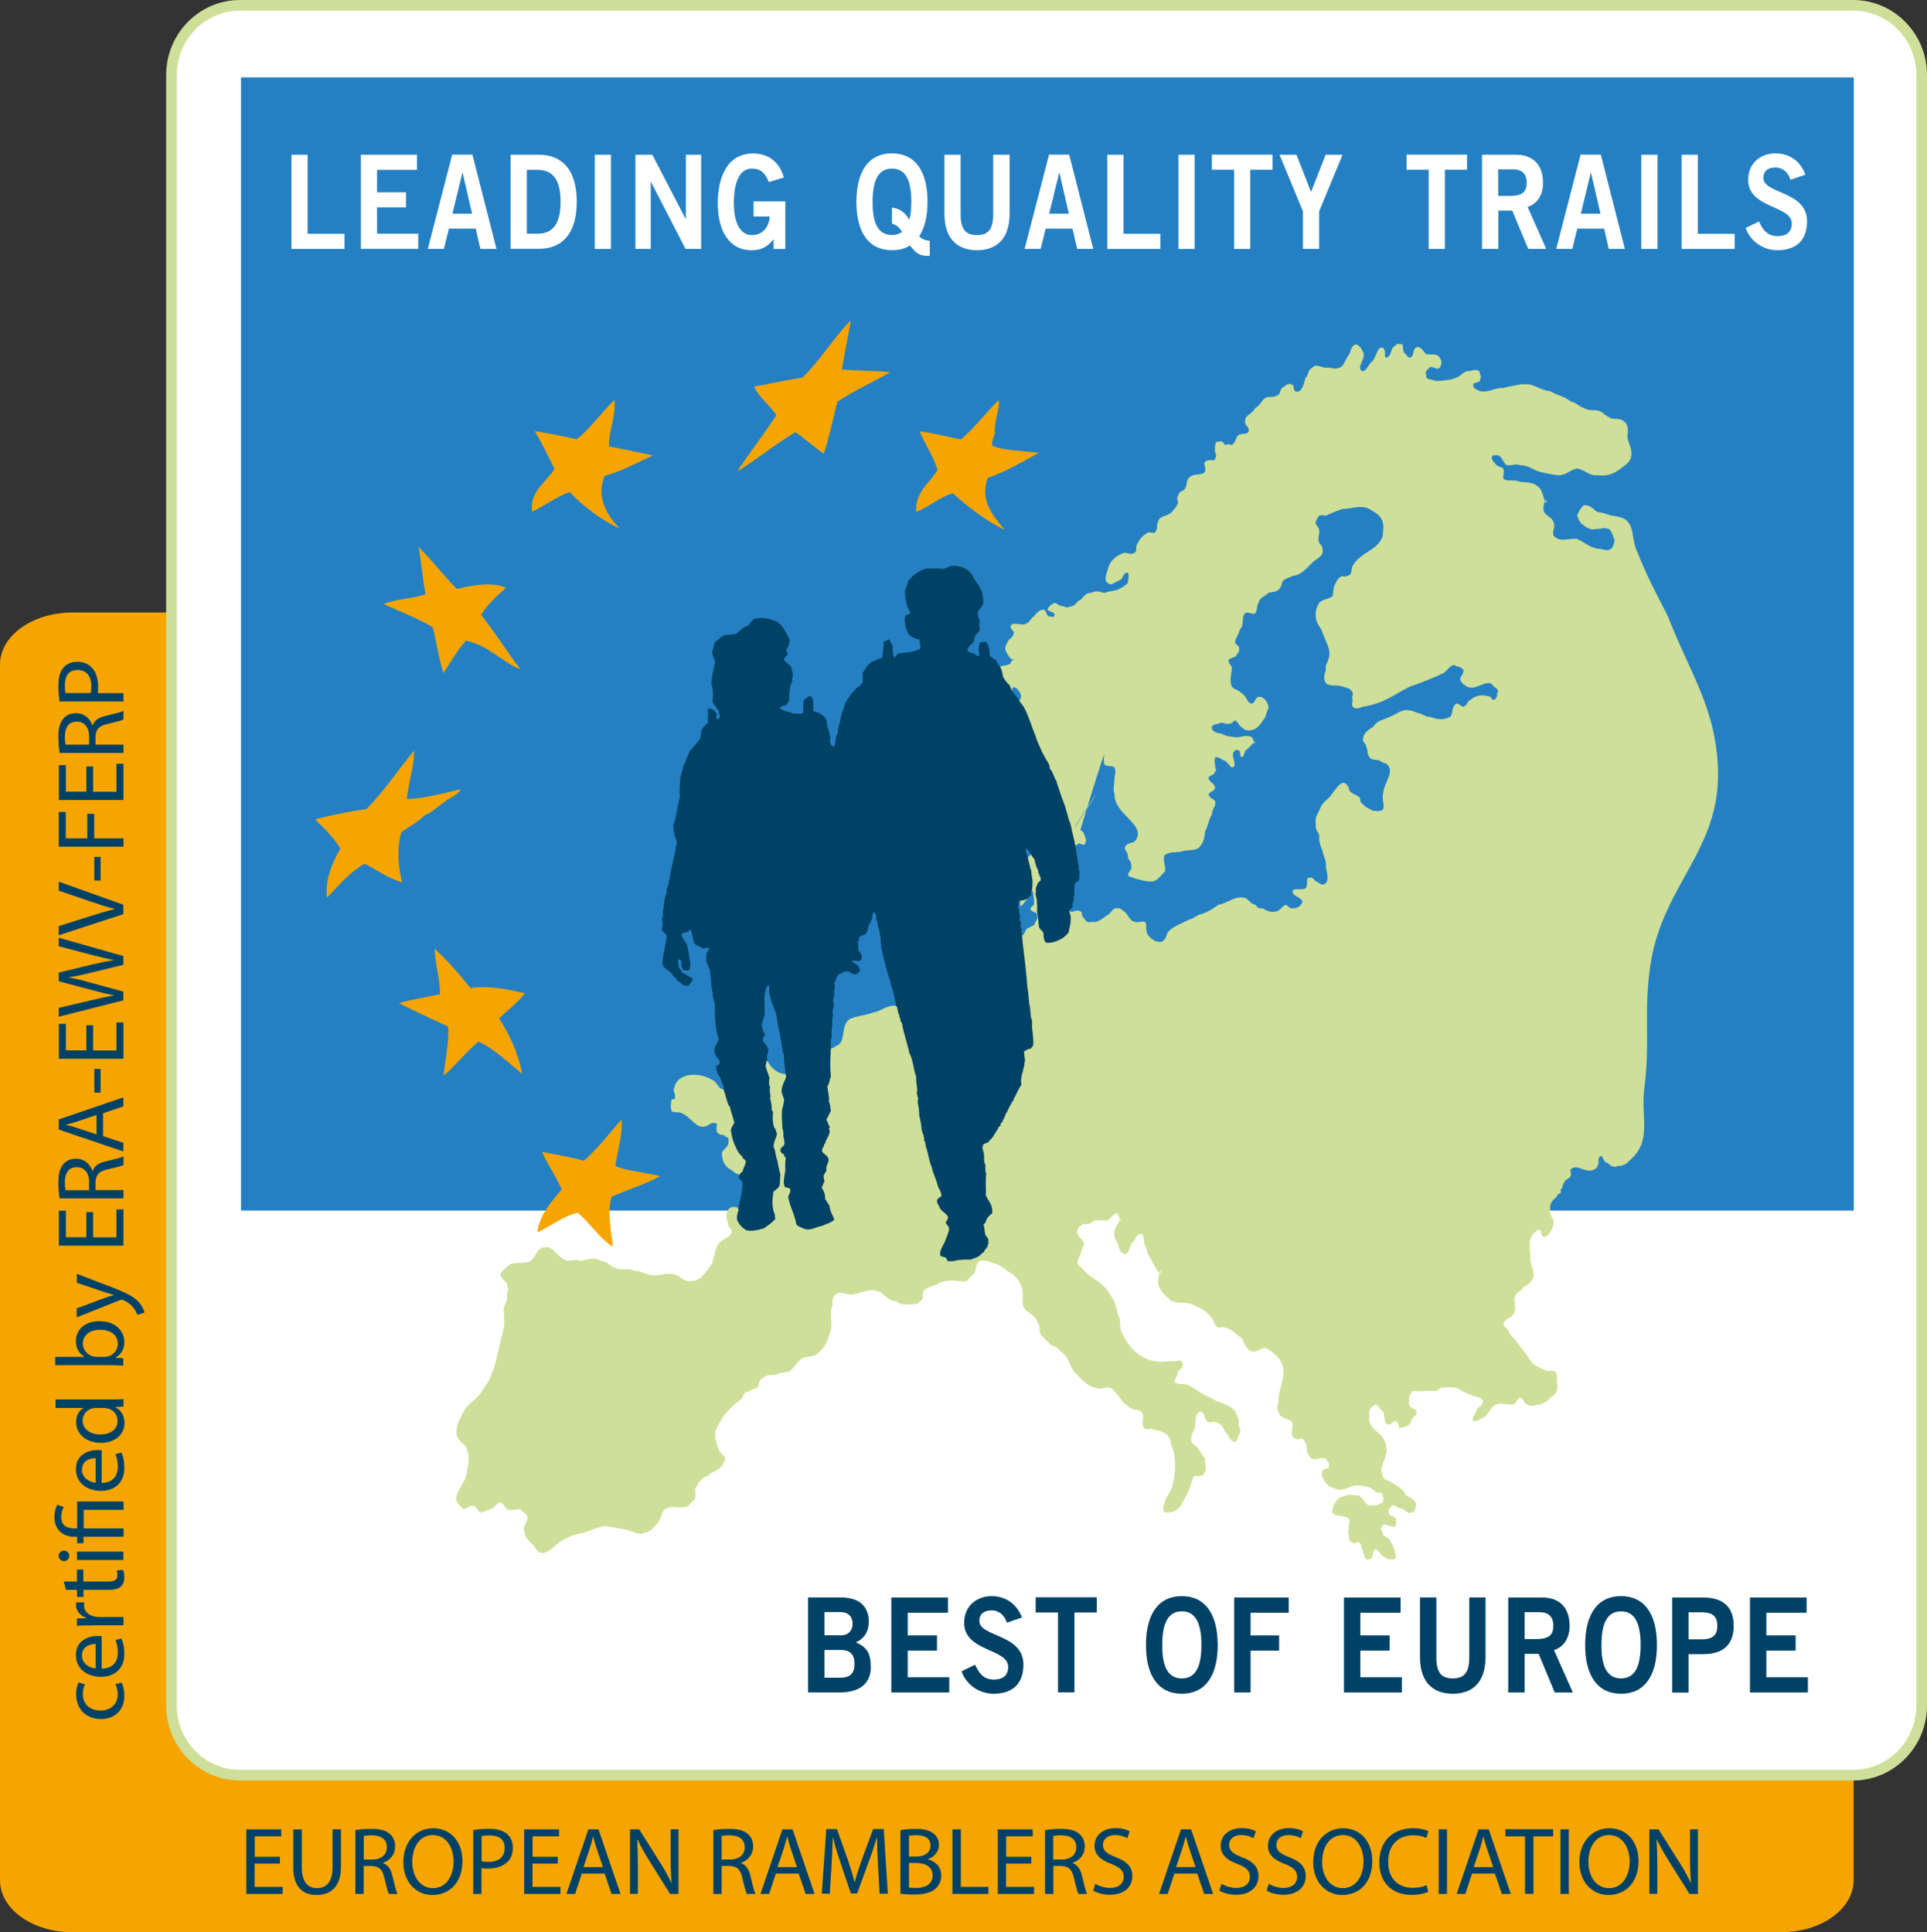 <?xml version="1.0" encoding="UTF-8"?>
<svg xmlns="http://www.w3.org/2000/svg" id="Ebene_1" data-name="Ebene 1" viewBox="0 0 181.02 181.55">
  <rect x="0" y="0" width="181.02" height="181.55" fill="#333333" stroke="none"/>
  <defs>
    <style>
      .cls-1, .cls-2, .cls-3, .cls-4, .cls-5, .cls-6, .cls-7, .cls-8 {
        stroke-width: 0px;
      }

      .cls-1, .cls-8 {
        fill: #004266;
      }

      .cls-2 {
        fill: #2580c3;
      }

      .cls-3 {
        fill: none;
      }

      .cls-9 {
        stroke: #cedf99;
        stroke-miterlimit: 10;
      }

      .cls-9, .cls-6 {
        fill: #fff;
      }

      .cls-4, .cls-7 {
        fill: #f6a500;
      }

      .cls-5 {
        fill: #cedf99;
      }

      .cls-7, .cls-8 {
        fill-rule: evenodd;
      }
    </style>
  </defs>
  <path class="cls-4" d="M6.81,57.55c-3.76,0-6.81,2.19-6.81,4.88v114.24c0,2.7,3.05,4.88,6.81,4.88h160.51c3.76,0,6.81-2.19,6.81-4.88V62.43c0-2.69-3.05-4.88-6.81-4.88H6.81Z"></path>
  <g>
    <path class="cls-1" d="M26.28,175.1h-2.36v2.19h2.63v.66h-3.41v-6.07h3.28v.66h-2.49v1.92h2.36v.65Z"></path>
    <path class="cls-1" d="M28.35,171.88v3.59c0,1.36.6,1.94,1.41,1.94.9,0,1.48-.59,1.48-1.94v-3.59h.79v3.54c0,1.86-.98,2.63-2.3,2.63-1.24,0-2.18-.71-2.18-2.59v-3.57h.79Z"></path>
    <path class="cls-1" d="M33.38,171.96c.4-.08.96-.12,1.5-.12.84,0,1.38.15,1.76.49.31.27.48.68.48,1.15,0,.8-.5,1.33-1.14,1.55v.03c.47.16.75.59.89,1.22.2.85.34,1.43.47,1.67h-.81c-.1-.17-.23-.69-.41-1.45-.18-.84-.5-1.15-1.22-1.18h-.74v2.63h-.78v-5.99ZM34.17,174.72h.8c.84,0,1.37-.46,1.37-1.15,0-.78-.57-1.12-1.4-1.13-.38,0-.65.04-.77.07v2.21Z"></path>
    <path class="cls-1" d="M43.44,174.85c0,2.09-1.27,3.2-2.82,3.2s-2.73-1.24-2.73-3.08c0-1.93,1.2-3.19,2.82-3.19s2.73,1.27,2.73,3.07ZM38.73,174.95c0,1.3.7,2.46,1.94,2.46s1.94-1.14,1.94-2.52c0-1.21-.63-2.47-1.94-2.47s-1.94,1.2-1.94,2.53Z"></path>
    <path class="cls-1" d="M44.45,171.95c.38-.06.87-.12,1.5-.12.77,0,1.34.18,1.7.5.33.29.53.73.53,1.27s-.16.98-.47,1.3c-.41.44-1.09.67-1.85.67-.23,0-.45,0-.63-.05v2.43h-.78v-6ZM45.24,174.88c.17.04.39.06.65.06.95,0,1.52-.46,1.52-1.3s-.57-1.19-1.43-1.19c-.34,0-.6.03-.74.06v2.36Z"></path>
    <path class="cls-1" d="M52.38,175.1h-2.36v2.19h2.63v.66h-3.41v-6.07h3.28v.66h-2.49v1.92h2.36v.65Z"></path>
    <path class="cls-1" d="M54.65,176.04l-.63,1.91h-.81l2.06-6.07h.95l2.07,6.07h-.84l-.65-1.91h-2.15ZM56.64,175.43l-.59-1.75c-.14-.4-.23-.76-.32-1.11h-.02c-.09.36-.19.73-.31,1.1l-.59,1.76h1.83Z"></path>
    <path class="cls-1" d="M59.18,177.95v-6.07h.86l1.94,3.07c.45.71.8,1.35,1.09,1.97h.02c-.07-.82-.09-1.56-.09-2.5v-2.54h.74v6.07h-.79l-1.93-3.08c-.42-.67-.83-1.37-1.13-2.03h-.03c.04.77.06,1.5.06,2.51v2.59h-.74Z"></path>
    <path class="cls-1" d="M67.01,171.96c.4-.08.96-.12,1.5-.12.84,0,1.38.15,1.76.49.31.27.48.68.48,1.15,0,.8-.5,1.33-1.14,1.55v.03c.47.16.75.59.89,1.22.2.85.34,1.43.47,1.67h-.81c-.1-.17-.23-.69-.41-1.45-.18-.84-.5-1.15-1.22-1.18h-.74v2.63h-.78v-5.99ZM67.79,174.72h.8c.84,0,1.37-.46,1.37-1.15,0-.78-.57-1.12-1.4-1.13-.38,0-.65.04-.77.07v2.21Z"></path>
    <path class="cls-1" d="M72.88,176.04l-.63,1.91h-.81l2.06-6.07h.95l2.07,6.07h-.84l-.65-1.91h-2.15ZM74.87,175.43l-.59-1.75c-.14-.4-.23-.76-.32-1.11h-.02c-.09.36-.19.73-.31,1.1l-.59,1.76h1.83Z"></path>
    <path class="cls-1" d="M82.48,175.28c-.04-.85-.1-1.86-.09-2.62h-.03c-.21.71-.46,1.47-.77,2.3l-1.07,2.94h-.59l-.98-2.89c-.29-.86-.53-1.64-.7-2.36h-.02c-.02.76-.06,1.77-.12,2.68l-.16,2.6h-.75l.42-6.07h1l1.04,2.93c.25.75.46,1.41.61,2.04h.03c.15-.61.37-1.28.64-2.04l1.08-2.93h1l.38,6.07h-.77l-.15-2.67Z"></path>
    <path class="cls-1" d="M84.6,171.96c.34-.07.88-.12,1.43-.12.78,0,1.29.13,1.67.44.31.23.5.59.5,1.07,0,.59-.39,1.1-1.03,1.33v.02c.58.14,1.25.62,1.25,1.52,0,.52-.21.92-.51,1.22-.42.39-1.11.57-2.1.57-.54,0-.95-.04-1.22-.07v-5.97ZM85.39,174.44h.71c.83,0,1.31-.43,1.31-1.02,0-.71-.54-.99-1.33-.99-.36,0-.57.03-.69.05v1.95ZM85.39,177.35c.15.03.38.04.66.04.81,0,1.56-.3,1.56-1.18,0-.83-.71-1.17-1.57-1.17h-.65v2.31Z"></path>
    <path class="cls-1" d="M89.48,171.88h.78v5.41h2.59v.66h-3.38v-6.07Z"></path>
    <path class="cls-1" d="M96.87,175.1h-2.36v2.19h2.63v.66h-3.41v-6.07h3.28v.66h-2.49v1.92h2.36v.65Z"></path>
    <path class="cls-1" d="M98.16,171.96c.4-.08.96-.12,1.5-.12.84,0,1.38.15,1.76.49.3.27.48.68.48,1.15,0,.8-.5,1.33-1.14,1.55v.03c.47.16.75.59.89,1.22.2.85.34,1.43.47,1.67h-.81c-.1-.17-.23-.69-.41-1.45-.18-.84-.5-1.15-1.21-1.18h-.74v2.63h-.78v-5.99ZM98.94,174.72h.8c.84,0,1.37-.46,1.37-1.15,0-.78-.57-1.12-1.4-1.13-.38,0-.65.04-.77.07v2.21Z"></path>
    <path class="cls-1" d="M102.89,176.99c.35.22.86.4,1.4.4.8,0,1.27-.42,1.27-1.04,0-.57-.32-.89-1.14-1.21-.99-.35-1.6-.86-1.6-1.72,0-.95.78-1.65,1.96-1.65.62,0,1.07.14,1.34.3l-.22.64c-.2-.11-.6-.29-1.15-.29-.83,0-1.14.5-1.14.91,0,.57.37.85,1.21,1.17,1.03.4,1.55.89,1.55,1.78,0,.94-.69,1.75-2.12,1.75-.58,0-1.22-.17-1.55-.39l.2-.66Z"></path>
    <path class="cls-1" d="M110.32,176.04l-.63,1.91h-.81l2.06-6.07h.95l2.07,6.07h-.84l-.65-1.91h-2.15ZM112.31,175.43l-.59-1.75c-.14-.4-.23-.76-.32-1.11h-.02c-.09.36-.19.73-.31,1.1l-.59,1.76h1.83Z"></path>
    <path class="cls-1" d="M114.74,176.99c.35.22.87.4,1.4.4.8,0,1.27-.42,1.27-1.04,0-.57-.32-.89-1.14-1.21-.99-.35-1.6-.86-1.6-1.72,0-.95.78-1.65,1.96-1.65.62,0,1.07.14,1.34.3l-.22.64c-.2-.11-.6-.29-1.15-.29-.83,0-1.14.5-1.14.91,0,.57.37.85,1.21,1.17,1.03.4,1.55.89,1.55,1.78,0,.94-.69,1.75-2.12,1.75-.59,0-1.22-.17-1.55-.39l.2-.66Z"></path>
    <path class="cls-1" d="M119.18,176.99c.35.22.86.4,1.4.4.8,0,1.27-.42,1.27-1.04,0-.57-.32-.89-1.14-1.21-.99-.35-1.6-.86-1.6-1.72,0-.95.78-1.65,1.96-1.65.62,0,1.07.14,1.34.3l-.22.64c-.2-.11-.6-.29-1.15-.29-.83,0-1.14.5-1.14.91,0,.57.37.85,1.21,1.17,1.03.4,1.55.89,1.55,1.78,0,.94-.69,1.75-2.12,1.75-.58,0-1.22-.17-1.55-.39l.2-.66Z"></path>
    <path class="cls-1" d="M128.91,174.85c0,2.09-1.27,3.2-2.82,3.2s-2.73-1.24-2.73-3.08c0-1.93,1.2-3.19,2.82-3.19s2.73,1.27,2.73,3.07ZM124.2,174.95c0,1.3.7,2.46,1.94,2.46s1.95-1.14,1.95-2.52c0-1.21-.63-2.47-1.94-2.47s-1.95,1.2-1.95,2.53Z"></path>
    <path class="cls-1" d="M134.17,177.75c-.29.14-.86.29-1.6.29-1.71,0-3-1.08-3-3.07s1.29-3.19,3.17-3.19c.76,0,1.23.16,1.44.27l-.19.64c-.3-.14-.72-.25-1.22-.25-1.42,0-2.37.91-2.37,2.5,0,1.49.86,2.44,2.33,2.44.48,0,.96-.1,1.28-.25l.16.62Z"></path>
    <path class="cls-1" d="M135.93,171.88v6.07h-.78v-6.07h.78Z"></path>
    <path class="cls-1" d="M138.28,176.04l-.63,1.91h-.81l2.06-6.07h.95l2.07,6.07h-.84l-.65-1.91h-2.15ZM140.27,175.43l-.59-1.75c-.14-.4-.23-.76-.32-1.11h-.02c-.09.36-.19.73-.31,1.1l-.59,1.76h1.83Z"></path>
    <path class="cls-1" d="M143.26,172.54h-1.85v-.67h4.49v.67h-1.85v5.4h-.79v-5.4Z"></path>
    <path class="cls-1" d="M147.37,171.88v6.07h-.78v-6.07h.78Z"></path>
    <path class="cls-1" d="M153.92,174.85c0,2.09-1.27,3.2-2.82,3.2s-2.73-1.24-2.73-3.08c0-1.93,1.2-3.19,2.82-3.19s2.73,1.27,2.73,3.07ZM149.21,174.95c0,1.3.7,2.46,1.94,2.46s1.94-1.14,1.94-2.52c0-1.21-.63-2.47-1.94-2.47s-1.94,1.2-1.94,2.53Z"></path>
    <path class="cls-1" d="M154.94,177.95v-6.07h.86l1.94,3.07c.45.71.8,1.35,1.09,1.97h.02c-.07-.82-.09-1.56-.09-2.5v-2.54h.74v6.07h-.79l-1.93-3.08c-.42-.67-.83-1.37-1.13-2.03h-.03c.04.77.06,1.5.06,2.51v2.59h-.74Z"></path>
  </g>
  <path class="cls-9" d="M22.54.5c-3.55,0-6.43,2.94-6.43,6.55v153.19c0,3.61,2.88,6.55,6.43,6.55h151.55c3.54,0,6.43-2.94,6.43-6.55V7.05c0-3.61-2.88-6.55-6.43-6.55H22.54Z"></path>
  <rect class="cls-2" x="22.64" y="7.27" width="151.5" height="106.47"></rect>
  <path class="cls-3" d="M29.86,101.41l-1.45-.25c.45.16.94.25,1.45.25Z"></path>
  <g>
    <path class="cls-6" d="M27.38,23.39v-8.85h1.52v7.43h3.46v1.42h-4.99Z"></path>
    <path class="cls-6" d="M33.9,23.39v-8.85h5.27v1.42h-3.75v2.11h2.72v1.42h-2.72v2.47h3.87v1.42h-5.39Z"></path>
    <path class="cls-6" d="M42.48,14.53h1.9l2.26,8.86h-1.51l-.44-1.91h-2.52l-.47,1.91h-1.51l2.29-8.86ZM42.5,20.08h1.85l-.89-3.85h-.02l-.94,3.85Z"></path>
    <path class="cls-6" d="M47.97,14.54h2.64c2.11,0,3.56,1.3,3.57,4.42-.01,3.12-1.47,4.42-3.57,4.42h-2.64v-8.85ZM49.49,21.96h1.02c1.74,0,2.15-1.42,2.15-3s-.41-3-2.15-3h-1.02v6Z"></path>
    <path class="cls-6" d="M55.87,23.39v-8.85h1.52v8.85h-1.52Z"></path>
    <path class="cls-6" d="M59.69,23.39v-8.85h1.59l3.13,6.03h.02v-6.03h1.44v8.85h-1.47l-3.25-6.3h-.02v6.3h-1.44Z"></path>
    <path class="cls-6" d="M72.22,17.09c-.36-.88-.8-1.25-1.6-1.25-1.12,0-1.68,1.25-1.68,3.21s.63,3.04,1.69,3.04c.99,0,1.63-.74,1.67-1.75h-1.51v-1.42h2.98v4.47h-1.1v-.91c-.64.79-1.24,1.03-2.07,1.03-2.16,0-3.17-1.91-3.17-4.41,0-2.25.77-4.68,3.32-4.68,1.59,0,2.52.96,2.89,2.26l-1.41.42Z"></path>
    <path class="cls-6" d="M87.35,24.05c-1.02,0-1.2-.18-1.87-.98-.46.29-1.03.44-1.69.44-2.17,0-3.34-1.65-3.34-4.55s1.17-4.55,3.34-4.55,3.34,1.65,3.34,4.55c0,1.37-.27,2.46-.79,3.26.28.24.61.39,1,.4v1.42ZM83.79,19.51c.78.09,1.24.48,1.63,1.13.13-.44.19-1,.19-1.68,0-2.07-.57-3.12-1.82-3.12s-1.82,1.05-1.82,3.12c-.02,2.07.56,3.12,1.82,3.12.37,0,.7-.1.95-.29-.23-.38-.51-.67-.95-.77v-1.51Z"></path>
    <path class="cls-6" d="M93.32,14.54h1.52v5.54c0,2.58-1.44,3.43-3.06,3.43s-3.06-.85-3.06-3.43v-5.54h1.52v5.61c0,1.43.51,1.94,1.53,1.94s1.53-.5,1.53-1.94v-5.61Z"></path>
    <path class="cls-6" d="M98.54,14.53h1.9l2.26,8.86h-1.51l-.44-1.91h-2.52l-.47,1.91h-1.51l2.3-8.86ZM98.56,20.08h1.85l-.89-3.85h-.02l-.94,3.85Z"></path>
    <path class="cls-6" d="M104.02,23.39v-8.85h1.52v7.43h3.46v1.42h-4.99Z"></path>
    <path class="cls-6" d="M110.7,23.39v-8.85h1.52v8.85h-1.52Z"></path>
    <path class="cls-6" d="M119.54,14.53v1.42h-2.09v7.44h-1.52v-7.44h-2.09v-1.42h5.69Z"></path>
    <path class="cls-6" d="M123.16,18.04l1.37-3.5h1.59l-2.2,5.32v3.53h-1.52v-3.53l-2.2-5.32h1.59l1.37,3.5Z"></path>
    <path class="cls-6" d="M137.81,14.53v1.42h-2.08v7.44h-1.52v-7.44h-2.08v-1.42h5.69Z"></path>
    <path class="cls-6" d="M139.22,23.39v-8.85h3.18c1.81,0,2.54,1.16,2.55,2.62.01,1.09-.48,1.97-1.45,2.28l1.75,3.95h-1.69l-1.5-3.6h-1.31v3.6h-1.52ZM140.74,18.41h1.12c1.19,0,1.56-.42,1.56-1.25s-.45-1.25-1.29-1.25h-1.39v2.5Z"></path>
    <path class="cls-6" d="M148.48,14.53h1.9l2.26,8.86h-1.51l-.44-1.91h-2.52l-.47,1.91h-1.51l2.29-8.86ZM148.5,20.08h1.85l-.89-3.85h-.02l-.94,3.85Z"></path>
    <path class="cls-6" d="M154.18,23.39v-8.85h1.52v8.85h-1.52Z"></path>
    <path class="cls-6" d="M157.97,23.39v-8.85h1.52v7.43h3.46v1.42h-4.99Z"></path>
    <path class="cls-6" d="M168.2,16.89c-.23-.69-.71-1.15-1.42-1.15-.66,0-1.13.29-1.13.98,0,1.52,4.1,1.2,4.1,4.07,0,1.81-1.03,2.72-2.79,2.72-1.3,0-2.53-.81-2.98-2.09l1.26-.61c.36.83.84,1.38,1.73,1.38.76,0,1.35-.32,1.35-1.18,0-1.74-4.1-1.4-4.1-4.12,0-1.58,1.19-2.48,2.57-2.48,1.28,0,2.34.71,2.81,2l-1.39.48Z"></path>
  </g>
  <g>
    <path class="cls-1" d="M75.91,150.09h2.98c1.6,0,2.64.59,2.73,2.19,0,.93-.35,1.64-1.22,2.03,1.04.47,1.4,1,1.4,2.36s-.88,2.35-2.93,2.35h-2.96v-8.92ZM77.45,153.65h1.54c.73,0,1.1-.47,1.1-1.09s-.37-1.09-1.1-1.09h-1.54v2.18ZM77.45,157.63h1.54c.89,0,1.28-.44,1.28-1.3s-.39-1.3-1.28-1.3h-1.54v2.6Z"></path>
    <path class="cls-1" d="M83.73,159.02v-8.92h5.32v1.43h-3.78v2.13h2.75v1.43h-2.75v2.5h3.9v1.43h-5.44Z"></path>
    <path class="cls-1" d="M94.59,152.47c-.23-.69-.71-1.16-1.44-1.16-.67,0-1.15.3-1.15.99,0,1.53,4.14,1.21,4.14,4.1,0,1.83-1.04,2.74-2.81,2.74-1.31,0-2.55-.81-3-2.11l1.27-.62c.37.84.85,1.4,1.75,1.4.77,0,1.36-.32,1.36-1.19,0-1.75-4.14-1.41-4.14-4.15,0-1.59,1.2-2.5,2.59-2.5,1.29,0,2.36.72,2.84,2.01l-1.4.48Z"></path>
    <path class="cls-1" d="M103.03,150.08v1.43h-2.1v7.5h-1.54v-7.5h-2.1v-1.43h5.74Z"></path>
    <path class="cls-1" d="M111.02,159.14c-2.19,0-3.37-1.67-3.37-4.58s1.18-4.59,3.37-4.59,3.37,1.67,3.37,4.59-1.18,4.58-3.37,4.58ZM111.02,151.4c-1.26,0-1.84,1.06-1.84,3.15-.02,2.09.57,3.15,1.84,3.15s1.84-1.06,1.84-3.15-.58-3.15-1.84-3.15Z"></path>
    <path class="cls-1" d="M115.94,159.02v-8.92h5.12v1.43h-3.58v2.13h2.68v1.43h-2.68v3.93h-1.54Z"></path>
    <path class="cls-1" d="M126.25,159.02v-8.92h5.32v1.43h-3.78v2.13h2.75v1.43h-2.75v2.5h3.9v1.43h-5.44Z"></path>
    <path class="cls-1" d="M138.01,150.09h1.54v5.59c0,2.61-1.45,3.46-3.08,3.46s-3.08-.85-3.08-3.46v-5.59h1.54v5.66c0,1.45.51,1.95,1.54,1.95s1.55-.51,1.55-1.95v-5.66Z"></path>
    <path class="cls-1" d="M141.68,159.02v-8.92h3.2c1.82,0,2.56,1.17,2.57,2.64,0,1.1-.49,1.99-1.47,2.3l1.77,3.98h-1.7l-1.51-3.63h-1.32v3.63h-1.54ZM143.22,154h1.13c1.2,0,1.57-.42,1.57-1.26s-.46-1.26-1.3-1.26h-1.4v2.52Z"></path>
    <path class="cls-1" d="M152.28,159.14c-2.19,0-3.37-1.67-3.37-4.58s1.18-4.59,3.37-4.59,3.37,1.67,3.37,4.59-1.18,4.58-3.37,4.58ZM152.28,151.4c-1.26,0-1.84,1.06-1.84,3.15-.02,2.09.57,3.15,1.84,3.15s1.84-1.06,1.84-3.15-.58-3.15-1.84-3.15Z"></path>
    <path class="cls-1" d="M157.08,159.02v-8.92h2.94c1.74,0,2.84.8,2.84,2.66s-1.1,2.66-2.84,2.66h-1.4v3.61h-1.54ZM158.62,154.03h1.22c1.16,0,1.48-.48,1.48-1.27s-.32-1.27-1.48-1.27h-1.22v2.55Z"></path>
    <path class="cls-1" d="M164.39,159.02v-8.92h5.32v1.43h-3.78v2.13h2.75v1.43h-2.75v2.5h3.9v1.43h-5.44Z"></path>
  </g>
  <g>
    <path class="cls-5" d="M117.91,69.85c0-.13-.04-.16-.1-.13.05.14.09.23.1.13Z"></path>
    <path class="cls-5" d="M161.39,72.37c-.2-5.86-2.55-8.92-4.73-14.5-1.17-2.32-1.9-3.6-2.84-5.99-.62-1.21-.19-2.5-1.26-3.15-.54-.24-.87-.21-1.26-.31-.5-.16-.72-.25-1.26-.32-.36-.23-.65-.7-1.26-.63-.3.26-.48.61-.63.95.16.53.39.81.63.95.52.4.84.42,1.26.31.38.09.53-.18.95,0,.5-.1.74,1.67.63.95.12-.21.03.79-.31.95-.27.2-.51.1-.95,0-.9-.03-1.35-.53-2.21-.95-.85-.07-1.62.38-2.21-.31-.15-.4.21-.82,0-1.26-.2-.58-.92-.57-.95-1.26-.02-.14.05-.55.15-.71-.13-.3-.29-.97-.46-1.18-.61-.67-1.22-.57-1.89-.63-.62-.3-1.19.04-1.57-.31-.03-.35.11-.55,0-.95-.16-.15-.46-.16-.63-.31-.26-.34-.67-.59-.32-.95,0,.01.15.07.32,0,.51.03.55.67.95.95.53.07.84-.18,1.26,0,.86.01,1.2.46,1.89.63.79.17,1.2.3,1.89.31.66-.1.95-.52,1.57-.63.79.13,1.13.73,1.89.63.92.11,1.5-.08,2.21-.63.42-.32.73-.48.94-.95.2-.66-.06-1.1-.31-1.89.01-.59.18-1.19-.31-1.58-.47-.39-.91-.15-1.26-.31-.46-.22-.58-.4-.95-.63-.54-.24-1.02.02-1.57-.32-.52-.17-.66-.49-1.26-.63-.63-.52-1.16-.51-1.89-.95-.76-.09-1.07-.37-1.89-.63-.91-.12-1.55.12-2.52.31-.91,0-1.37.48-2.21.31-.25-.16-.65-.16-.63-.63-.02-.15.36-.13.63-.32.03-.31.18-.46,0-.63.05-.56-.57-.42-.95-.31-.59-.04-.71.4-1.26.63-.65.25-1.15.26-1.89.31-.47-.2-1.07-.06-.94-.63-.15-.15-.03-.34.31-.63.19-.24.76.32.95,0,.25-.33.21-.63,0-.95-.23-.38-.67-.25-1.26-.31-.3-.29-.56-.82-.95-.63-.39.2-.13.92-.63.95-.12-.07-.26-.12-.31-.31-.52-.22-.05-1.12-.63-.95-.23-.13-.34.14-.63.32-.21.34-.14.84-.63.95-.23-.08.06-.79-.32-.95-.53-.08-.53.78-.94,1.26-.4.28-.54.94-.95.95-.71-.34.49-1.23,0-1.89-.08-.22-.3-.55-.63-.63-.51.19-.46.7-.63.95-.44.56-.43,1.1-.95,1.26-.53.21-.84-.12-1.26,0-.6-.14-.99-.37-1.26,0-.45.22-.27.61-.63.95-.13.58-.38,1.5-.95,1.26-.23-.22-.1-.63-.31-.63-.44-.21-.62.15-.95.31-.19.3-.18.57-.31.63-.49.35-.85.1-1.26.31-.4.29-.44.69-.94.95-.28.59-.97.62-.95,1.26-.07.37.49.54.32.95-.12.3-.54.13-.94.32-.28.22-.23.7-.63.95-.21-.11-.34-.11-.63,0-.15-.21-.23-.46-.63-.31-.22-.11-.35.29-.31.63-.1.39.27.59,0,.95.02.36-.55-.06-.94.31-.2.12.12.52,0,.95-.44.4-1.18.04-1.58.63-.19.21-.06.51-.31.95-.16.24-.59.22-.63.63-.19.28-.03.47,0,.63-.18.54-.45.68-.63.95-.52.45-1.21.29-1.26.95-.24.24.07.54-.31.94-.05.1-.32-.04-.63,0-.46.27-.72.5-.95.95-.29.35-.04.82-.32.95-.34.22-.53.04-.94,0-.8.24-1.43.81-1.58,1.58-.17.6-.38,1.02,0,1.26.33.36.69-.13,1.26-.32.15-.22.34-.78.63-.63.17.29,0,.56,0,.95-.28.28-.56.43-.94.63-.49.15-.8.13-1.26.31-.5-.12-.78-.26-1.26,0-.42-.03-.61.23-.95.63-.44.16-.5.61-.94.63-.31.13-.49.12-.63,0-.49.02-.67-.34-.95-.32-.28.18-.48.28-.63.63.14.21.87.21.63.63-.02.07-.23.07-.32,0-.44.09-.33-.47-.63-.63-.46-.01-.72.35-.95.63-.37.25-.36.52-.63.63-.49.39-1.37-.26-1.57.32.02.3.4.45.31.63-.06.49-.5.47-.63.95-.21.26-.22.62,0,.95.11.2.33.5.49.61.07-.12.13-.17.14.02-.03.04-.08.02-.14-.02-.07.11-.14.29-.17.34-.43.27-.75.12-.95.32-.69.61-.71,1.5-.32,2.21.35.3.63.53.95.63.48-.17.39-.88.63-.95.39.14.48.36.63.63.28.69-.65,1.09-1.26,1.58-.48.28-1.33-.09-1.26.32-.1.42-.06.61,0,.95.43.17.92-.57,1.26-.32.22.3.18.61,0,.95.05.35-.02.67-.32.63-.37.21-.48-.37-.95-.32-.16.1-.1.44-.31.63,0,.91.81,1.21,1.26,1.89.28.33.35.59.63.95.37.17.62.32.95.31.48,0,.59-.35.95-.31.61-.3,1-.01,1.58,0,1.28-.38-3.35,13.54-2.45,12.66.64-.36,6.42-9.71,6.99-10.41.31-.33-5.17,7.61-4.47,7.89.24.29-.15.8,0,1.26.27.36.75.4.95.95-.07.39,4.29-14.32,4.34-13.92-.1.39-.08.59,0,.95.25.27.78.06.95.31.18.43-.02.68,0,.95-.04.72-.17,1.06,0,1.57-.03,1.92,3.17,2.89,1.89,4.41-.21.19-.79.07-.94.63.05.26.37.42.31.94.24.29.37.55.31.95-.07.26-.28.35-.31.63.12.22.46.2.63.32.95.25,1.74.51,2.21,0,.37-.32.43-.49.63-.63.13-.62-.28-1.12,0-1.58.51-.34.99-.18,1.57-.32.61-.19,1.08-.04,1.58-.31.52-.52.55-.99.63-1.58.34-.65.29-1.05.63-1.57,0-.55.41-.77.31-1.26-.11-.22-.47-.22-.63-.63.1-.24.58-.35.63-.63-.08-.47-.6-.56-.63-.95.15-.28.57-.2.63-.63.18-.06.05-.22,0-.32.02-.41-.12-.61,0-.95.28-.16.62.27.95.31.31.25.41.52.63.63.67-.1-.32-1.28.31-1.58.01-.06.12-.15.32,0,.22-.02.04.52.31.63.22-.19.22-.45.31-.63.3-.19.68-.69.85-.76-.06-.16-.14-.39-.22-.5-.57-.29-1.02.04-1.58,0-.51-.1-.8-.06-1.26-.32-.37-.09-.89-.12-.95-.63.08-.2.34-.3.63-.31.34-.27.6.05.95,0,.35,0,.51-.31.63-.32.42.27.36.59.63.63.24.3.45.28.63.31.87,0,1.15-.69,1.58-1.26.07-.39.2-.57.31-.94-.12-.48-.47-1.04-.94-.95-.34.04-.29.53-.63.63-.46,0-.45-.67-.95-.95-.23-.31-.59-.3-.94-.63-.26-.62-.02-1.09,0-1.89-.15-.16-.32-.37-.31-.63.23-.21.4-.23.63-.31.19-.31.49-.47.32-.95.08-.04-.12-.04-.32-.32-.09-.26.16-.55.32-.95.07-.32.22-.45.31-.63.16-.52-.03-.9.31-1.26.31-.15.79.24.95,0,.25-.37.06-.62.31-.95.07-.51.55-.56.94-.95.43-.1.7-.06.95-.31.38-.3.16-.83.63-.95.21-.22.4-.13.63-.31.92-.12,1.24-.65,1.89-1.26.45-.43,1.11-.61.95-1.26.03-.32-.23-.43-.32-.63-.17-.52.11-.8,0-1.26-.08-.25-.38-.38-.31-.63.04-.27.15-.38.31-.63.23-.06.43-.05.63,0,.63-.27.92-.42,1.58-.63.94-.02,1.68-.41,2.52,0,.66.4,1.11.65,1.26,1.26.12.51-.01.82,0,1.26-.5,1.45-2.02,1.44-2.84,2.83-.16.3.03.94-.63.95-.06.15-.2.01-.31,0-.45.14-.52.46-.63.63-.3.5-.2.81-.31,1.26-.4.33-.89.24-1.26.63-.22.42-.37.72-.31,1.26-.02.71.51,1.01.63,1.57.38.98.74,1.49.63,2.21-.14.59-.41.79-.31,1.26-.17.46-.27.84,0,1.26.44.35.94.09,1.58.31.3.14.76.07.94.63.06.16-.16.36,0,.63-.08.31-.1.51,0,.63.37.35.71.05.95,0,1.93-.29,2.77-1.06,4.41-1.89,1.19-.4,1.86-.69,3.15-1.26.44-.28.79-1.06,1.26-.63.33.03.48.16.63.31.03.48-.41.72-.31.95.19.39.4.46.63.63.91.47,2.01-.95,2.52,0,.31.16.53.41.32.63.01.36-.1.54-.32.63-.21-.07-.27-.22-.31-.31-.78-.21-1.31-.19-1.89.31-.28.07-.23.45-.63.63-.21-.02-.39-.24-.63-.31-.55.26-.33.98-.63,1.26-.69.34-1.17.26-1.89,0-.34.03-.54-.16-.95-.31-.48-.13-.75-.32-1.26-.32-.66.02-.95.41-1.58.63-.65.32-1.15.31-1.57.95-.51.31-.96.63-.95,1.26.12.28.34.39.32.63.21.36,0,.61.31.95.1.26.43.22.95.31.14.2.35.18.63.32.87.68-.25,1.75-.32,2.83-.15.64.38,1.55-.31,1.58-.21.08-.37-.02-.63,0-.4-.25-.67-.26-.95-.63-.29-.13-.22-.43-.31-.63-.36-.29-.63-.26-.95-.63-.05-.11-.02-.34-.32-.63-.52-.45-1.06.68-1.58,1.26-.49.43-.76.69-.95,1.26-.27.46-.4.75-.31,1.26-.07.4.09.61.31.95-.02.64.06.96.32,1.57.08.54.4.84.31,1.58.16.54.37,1.5-.31,1.57-.26-.07-.41-.21-.63-.31-.26-.17-.29-.47-.63-.31-.35-.13-.06.57-.31.95-.38.27-1.11-.1-1.26.32.04.48.79.5.95.94-.12.43-.56.7-.95.63-.28.07-.34-.21-.63-.32-.36.1-.45.55-.95.63-.4.11-.72,0-1.26-.31-.26.06-.42-.02-.63-.32-.47-.09-.56-.44-.95-.63-.94-.29-1.49.41-2.52.63-.67.47-1.1.74-1.89.95-.51.35-.8.4-1.26.63-.59.3-.99.38-1.58.95-.18.21-.11.7-.63.95-.49.08-.96-.25-1.26-.63-.35-.46-.02-1.01-.32-1.26-.39-.08-.61.13-.95,0-.46-.08-.53-.54-.94-.95-.24-.09-.32-.33-.63-.31-.47-.11-.6.41-.95.63-.59.32-.82.77-1.57.63-.25.13-.5-.03-.63-.31-.36-.23-.16-.6-.32-.63-.45-.3-.73.11-.94,0-.52-.19-.64-.48-.95-.95-.02-.25.02-.48,0-.94-.24-.2-.52-.32-.63-.63.13-.28.28-.39.31-.63.28-.32.37-.52.63-.95-.06-.24-.16-.46,0-.63.18-.4.56-.28.63-.63.45-.29.11-.83.63-.95.15-.3.47.13.63,0,.29-.31.13-.61,0-.94-.14-.51-.79-.53-.95-.95-.09-.84.76-1.04.95-1.57.23-.57.71-.95.32-1.26-.11-.23-.33-.19-.63-.31-.58.13-.65.84-1.26.95-.6.3-1.03-.03-1.58,0-.63.25-1.01.3-1.26.63-.37.35-.92.74-.63.95.3.08.49-.11.63-.31.51-.05.66-.28.94-.32.7-.25,1.75-.52,1.58,0,.07.36-.16.43-.32.63-.28.23-.42.48-.63.63-.39-.13-.47-.45-.63-.31-.38-.09-.45.15-.63.31-.43.25-.86.13-1.26.63-.12.31-.1.76.32,1.26-.04.05.1.08,0,.32.23.19.21.4,0,.63-.13.23-.42.12-.63.31-.63.62,1.35,1.04,1.26,1.89-.1.34-.33.45-.32.63-.24.74.11,1.14,0,1.89-.12.07-.28.16-.32.32.06.4.65.29.63.63.1.33-.11.53-.32.95-.22.11-.39.18-.63.31-.27.33-.3.76-.63.63-.32.1-.33-.22-.63-.31-.53-.3-.96-.21-1.58,0-.26-.01-.48-.04-.63.31-.1.06.12.22,0,.31-.02.36-.14.56-.31.63-.35-.02-.3-.45-.63-.63-.37-.37-.86-.21-1.58,0-.48.15-1.06.31-1.26.95-.03.35.02.57,0,.95.15.22.36.67.49.88.07-.11.12-.13.14.06-.02.09-.07.05-.14-.06-.13.19-.32.65-.49.69-.43.2-.68.26-.95,0-.18-.03-.3-.12-.32-.31-.16-.46.44-.6.63-.95,0-.33.11-.5,0-.63-.14-.41-.5-.35-.95-.32-1.07-.15-.89,1.48-1.57,2.52-.12.36-.36.54-.31.95-.18.44.19.69,0,.95-.08.59-.44.88-.95.95-.2-.11-.32-.21-.63-.31-.87-.12-1.36.51-2.2.63-.87.34-1.42.26-2.21.63-.86.69-.22,2.19-1.26,2.52-.32.25-.53.26-.95.31-.9.36-1.49.59-2.21,1.26-.45.28-.49.64-.94.95-.85.34-1.76-.16-2.21-.95-.37-.39-.16-.91-.63-.95-.33-.3-.63-.15-.95,0-.99.63.68,1.96,0,2.84-.07.38-.12.7-.31.63-.47.21-.64,0-.95,0-.55-.06-.86.27-1.26,0-.69,0-.63-.69-1.26-.95-1.16-.71-3.11-.63-3.46.63-.11.3-.15.41,0,.63-.11.14.15.14,0,.31.16.24-.1.27-.31.32-.02.4-.13.57,0,.95-.05.36.58.13.95.31.97.41,1.33,1.48,2.21,1.26.42-.1.52-.42.95-.31.39-.12-.12.82.31.95.24.3.54,0,.63.31.3.06.36.21.31.32.12.68-.56.85-.63,1.26.05.85.38,1.31.95,1.58.33.37.65.3.95.63.42.42.85.96.68,1.58.03.11.03.26,0,.31.23.48-.25.61-.37.95-.07.23-.16.34-.32.31-.35.16-.38-.45-.63-.31-.83-.18-.99.93-.63,1.58-.03.28.17.35.31.63.03.67-.95.73-1.26,1.26-.44.75-.34,1.27-.63,1.89-.61.85-1.03,1.56-1.89,1.58-.76.11-1.02-.46-1.58-.63-1.02-.18-1.61.28-2.52,0-.46-.1-.67-.34-1.26-.32-.62-.36-1.13.05-1.89-.31-.49-.14-.61-.61-1.26-.63-.58-.38-1.03-.16-1.89,0-.43-.16-.77-.05-1.26,0-1.02-.34-1.32-1.52-2.21-1.26-.77.1-.72.93-1.26,1.26-.73.36-1.3.02-1.89.31-.44.38-.83.6-.94.95.1.56.58.62.63.94.14.45.12.68,0,.95.04.58-.12.82-.31,1.26-.01.71.13,1.13,0,1.89-.08.41-.16.67-.31,1.26-.24.92-.28,1.54-.63,2.52-.29.84-.46,1.3-.95,1.89-.57,1.14-1.48,1.3-1.89,2.21-.45.88-.76,1.38-.63,2.21.17.63.77.78.95,1.26.31.87.12,1.34,0,2.21-.07,1.16-1.72,2.25-.63,3.15.02.02.07.1.31.31.27,0,.52-.4.95-.31.3.07.36.44.63.63.45-.07.67-.21.94-.31.5-.17.64-.7.95-.63.38.15.36.45.63.63.36.21.71-.05,1.26,0,.19.29.47.37.63.63.15.54-.38.8-.31,1.26.02.69.37,1.02.95,1.57.21.29.4.77.95.63.18,0,.29-.15.63-.31.4-.3.61-.62,1.26-.95.61-.37,1.07-.46,1.89-.63.73-.26,1.16-.47,1.89-.63.81.1,1.23.23,1.89.32.81.13,1.25.62,1.89.31.68-.12.84-.58,1.26-.95.31-.54.31-.94.63-1.26.74-.45,1.43.07,2.2-.31.23-.26.44-.42.63-.63.1-.43.03-.62,0-.95.32-.62.58-1.05,1.26-1.26.25-.33.51-.29.95-.63.24-.15.46-.42.63-.94-.13-.44-.63-.59-.63-.95-.26-.65-.35-.97-.31-1.58.13-.51.42-.78.63-1.26.62-.9,1.1-1.27,1.89-1.89.17-.38.24-.67.63-.63.16-.21.29-.15.63-.32.38.04.19-.67.63-.94.43-.36.8-.31,1.26-.31.56-.27.87-.24,1.26-.31.57-.41.64-.86,1.26-1.26.38-.19.8-.1,1.26-.32.76-.57,1.03-1.08,1.26-1.89.5-.99-.14-1.72.32-2.84-.03-.31-.07-.63.32-.95.39-.38.91.08,1.57,0,.46-.07.73-.21,1.26-.31.41-.05.67-.23.95,0,.45,0,.52.24.63.31.51.39.69.62,1.26.63.38.34.72.32,1.26.31.41-.07.73.06.95-.31.36-.16.22-.51.31-.95.39-.34.75-.42,1.26-.63.38-.2.64-.3.95-.31.8-.18,1.25.16,1.89,0,.22-.3.32-.46.63-.63.31-.45.18-1.11.63-1.26.62-.12.92.17,1.57.31.36.19.65.3.95.63.68.34.94.65,1.26,1.26.42.72,0,1.4.31,2.21.44.58,1.02.63,1.26,1.26.27.43.17.77.31,1.26.33.33.55.51.94.95.37.15.66.23.95.63.8.5.73,1.22,1.26,1.89.77.77,1.15,1.39,2.21,1.57.48.17.86-.25,1.26,0,.36.16.36.43.63.63.38.52.59.86,1.26,1.26.29.16.65.06.95.31.43.48-.15,1.17.31,1.58.2.1.37.09.63,0,.41.24.68.07.94.31.76.17.82.76.95,1.26.41.99.34,1.55.32,2.52-.07.63-.14,1.04-.32,1.58-.26.63-.58.84-.63,1.26-.1.38-.28.62,0,.94.13.07.38-.05.63,0,.91-.24,1.06-1.06,1.57-1.89.11-.26.16-.47.32-.94.12-.12.04-.39.31-.63.15,0,.3.16.63,0,.11.05.19-.13.32-.32.2-.46-.02-.8,0-1.26-.28-.41-.42-.62-.63-.95-.21-.27-.45-.33-.63-.63-.12-.52.1-.87.31-1.26.09-.71,0-1.6.63-1.58.37.14.19.81.63.95.25.16.47-.06.63,0,.63.17.74.55.95.94.42.34.35.9.95.95.13.02.23-.25.32-.63.25-.27.17-.57,0-.95.05-.56-.08-.83-.32-1.26-.59-.83-1.45-.71-2.21-1.26-.96-.4-1.35-.77-2.21-1.26-.43-.16-1.15.05-1.26-.32.06-.43.28-.54.31-.94.24-.23.69-.51.31-.95-.12-.17-.48.03-.94,0-.53-.03-.87.12-1.57,0-1.54-.32-2.46-1.35-3.15-2.84-.14-.68,0-1.09-.31-1.58-.17-1.03-.45-1.51-.95-2.21-.74-.95-1.47-1.12-2.21-1.89-.23-.33-.48-.43-.63-.63.03-.45.19-.62.31-.94.06-.41.28-.66.32-.95-.18-.59-.77-.71-.63-1.26.02-.21.2-.42.63-.63.04.03.15.11.32,0,.33.05.46-.15.63-.32.55-.03.8.06,1.26,0,.33-.16.55-.73.95-.63.09.16.16.46.21.62.05-.06.09-.07.1.02-.03.14-.06.1-.1-.02-.14.16-.39.69-.53.96-.07.51.08.87.32,1.26.13.45.19.78.63.95.51.11.4-.92.94-1.26.13-.3.23-.6.63-.63.32.08.18.63.31.95.19.43.27.64.32.95.37.56.85,1.68,1.1,1.79.06-.21.12-.35.16-.21-.02.19-.08.24-.16.21-.07.25-.14.6-.16.73.08.97.69,1.37,1.26,1.89.79.28,1.31.07,1.89.31.83.34,1.29.53,1.89,1.26.22.19.17.61.63.95.21,0,.43-.15.63,0,.76.13.95.61,1.57.95.28.55.34,1.01.95,1.26.42.16.76-.27,1.26-.32.61.28.88.6,1.26.95.95,1.25.14,2.44,0,3.78,0,.62-.26.91,0,1.26.09.69.81.55,1.26.95.21.61-.33,1.34.31,1.57.16.15.37.03.63,0,.69.44.21,1.49.95,1.89.37.2.82-.19,1.26,0,.18.27.38.36.31.63.13.39-.64.28-.63.63-.11.36.04.53.31.95.11.28.41.44.95.63.79.37,1.38-.43,2.21-.31.74.06,1.14.13,1.57.63.38.04.75.06.63.32.17.36.08.55,0,.63-.45.37-.77.25-1.26.31-.45-.21-.57-.73-.95-.95-.6-.05-.91-.11-1.26,0-.5.16-.76.3-.95.63-.21.29-.26.5-.31.94.19.48,1.13.19,1.58.63.17.6-.23,1.03,0,1.57.04.3,0,.56.31.63.2.22.42-.05.63,0,.29.22.18.52.31.63.22.54.17,1.13.63.95.45.13.27-.89.63-.95.37.21.4.46.63.63.31.18.46.42.95.32.68.13.07-1.29-.32-1.89-.33-.27-.66-.28-.63-.63-.16-.22-.18-.41,0-.63.24-.37.84.35,1.26,0,.04-.18.05-.38,0-.63-.1-.34-.75-.2-.63-.63-.13-.19-.02-.37.32-.63.21-.08.47.27.95.31.26.16.46.52.95.31.16-.03.23-.29.31-.63.02-.48-.44-.69-.94-.95-.26-.57-.58-.72-.95-.95-.6-.49-1.27-.45-1.26-.95-.15-.43-.12-.64,0-.95.06-.34.25-.48.32-.95.11-.3.1-.57,0-.95-.19-1.05-1.23-1.2-1.57-2.21.04-.3-.02-.5,0-.95.12-.19.24-.48.63-.63.26.09.33.45.63.63.3.46.05,1.3.63,1.26.27-.02.43-.41.63-.31.29.12.22.4.31.63.41-.01.67-.17.94-.31.16-.24.17-.41.32-.63.14-.24.53-.31.31-.63.07-.2-.25-.07-.31-.31-.38-.11-.42-.36-.32-.63-.08-.39.03-.62.32-.95.31-.07.59.07.95,0,.52-.05.81-.03,1.26,0,.32-.22.47-.37.63-.32.52-.1.74-.02,1.26,0,.44.26.74.45,1.26.63.47.28,1.02.19,1.26.63-.05.47-.61.58-.63.94-.21.35-.43.64-.32.95.37.06.62-.21.95-.32.59-.31.59-1.02,1.26-1.26.55-.22.97.12,1.58,0,.31-.2.41-.61.63-.63.41.15.34.53.63.63.35.26.67.06,1.26,0,.36-.17.7-.26.94-.63.41-.24.54-.43.63-.63.12-.52-.04-.75,0-1.26-.06-.1.03-.25,0-.31-.21-.49-.65-.27-.94-.31-.56-.22-.82-.38-1.26-.63-.42-.43-.52-.79-.95-1.26-.44-.64-.75-.99-1.26-1.58-.15-.48-.54-.63-.63-.95.19-.58.79-.5.95-.94.47-.59-.26-1.27.31-1.89.12-.29.46-.23.63-.63.52-.21.71-.49.95-.95.06-.6-.2-.94-.31-1.58.11-.95-.33-1.81.31-2.52.23-.13.26-.35.63-.32.11-.06-.03.47.31.63.49.04.82-.64.95-1.26.07-.5-.5-.76-.31-1.26-.09-.59.16-.87.63-1.26,0-.2.17-.25.32-.31.04-.09.09-.14,0-.32.29-.2.16-.46.31-.63.17-.38.44-.35.63-.63.13-.19-.03-.43,0-.63.6-.63,1.4.4,2.21,0,.11-.07.29-.12.31-.32.29-.32-.08-.7.31-.95.21-.13.24.61.63.63.36.34.62.46.95.31.71,0,.96-.34,1.26-.63,2-1.81.92-3.97,1.26-6.62.6-4.57-.12-7.34.63-11.97,1.24-7.31,6.48-10.5,6.3-17.96Z"></path>
    <path class="cls-5" d="M145.32,47.16c-.05-.19-.12-.18-.17-.08.06.14.12.2.17.08Z"></path>
  </g>
  <g>
    <path class="cls-7" d="M79.84,30.18h.08c-.3,1.49-.55,3.03-.84,4.54,1.64.13,3.02.1,4.54.25-1.63.95-3.42,1.74-4.96,2.78-.45,1.82-.81,3.43-1.26,4.88-.96-.61-1.73-1.41-2.69-2.02-1.92,1.14-3.58,2.54-5.47,3.7,1.19-1.81,2.51-3.49,3.7-5.3-.61-.94-1.75-1.78-2.1-2.69,1.53-.26,2.98-.61,4.54-.84,1.65-1.6,2.86-3.64,4.46-5.3Z"></path>
    <path class="cls-7" d="M57.72,37.58c.17,1.5-.58,2.92-.5,4.37,1.41.25,2.74.57,4.12.84-1.48.68-2.87,1.45-4.54,1.93-.89,2.04.37,3.87,1.43,4.96-1.62-.76-3.43-2.06-4.71-3.45-1.31.48-2.32,1.27-3.53,1.85-.26-1.97,1.37-2.77,2.1-4.04-.6-1.2-1.19-2.4-1.85-3.53,1.36.21,2.66.48,3.95.76,1.33-1.08,2.3-2.52,3.53-3.7Z"></path>
    <path class="cls-7" d="M39.3,51.38c1.29,1.23,2.34,2.71,3.62,3.95,1.34-.31,3.31-.72,4.62-.09-.88.74-1.72,1.54-2.35,2.52,1.3,1.65,2.43,3.46,3.7,5.13-1.66-.61-2.99-2.28-5.13-2.69-.81.9-1.42,2.01-2.1,3.03-.45-1.31-.64-2.89-1.01-4.29-1.41-.86-3.07-1.47-4.62-2.19,1.15-.48,2.77-.48,3.95-.93-.31-1.58-.37-2.9-.67-4.46Z"></path>
    <path class="cls-7" d="M40.82,89.13c1.23,1.13,2.32,2.39,3.37,3.7,1.9-.24,3.58.15,5.13.5-.71.89-1.62,1.57-2.44,2.36.98,1.49,1.76,3.17,2.19,5.21-1.34-1.04-2.5-2.27-4.12-3.03-1.19.97-2.11,2.21-3.28,3.2.11-1.24.57-3.35.42-4.62-1.56-.71-3.11-1.44-4.62-2.19,1.21-.36,2.58-.56,3.87-.84-.01-1.58-.47-2.73-.51-4.29Z"></path>
    <path class="cls-7" d="M58.4,105.2c.1,1.42-.41,2.96-.59,4.37,1.23.48,2.82.6,4.21.93-1.38.78-3.06,1.26-4.54,1.93-.52,1.36,0,3.48.08,4.71-1.13-.69-2.15-2.23-3.28-3.2-1.49.38-2.51,1.25-3.79,1.85.15-1.62,1.35-2.91,2.27-4.04-.54-1.25-1.29-2.29-1.85-3.53,1.32.28,2.71.49,3.95.84,1.31-1.16,2.36-2.57,3.53-3.87Z"></path>
    <path class="cls-7" d="M29.72,76.94c1.52-.36,3.07-.69,4.71-.93,1.65-1.66,2.96-3.66,4.46-5.47.06,1.33-.52,2.93-.67,4.54,1.61-.04,3.47-.56,5.04-.92-.12.49-1.13.83-1.6,1.26-.6.38-1.05.91-1.77,1.18-.62.64-1.46,1.06-2.19,1.6-.44,1.53-.31,3.2.08,4.71-1.36-.41-2.37-1.16-3.53-1.77-1.41.83-2.44,2.04-3.53,3.2-.22-1.66.5-3.29,1.26-4.62-.63-.99-1.42-1.83-2.27-2.61v-.17Z"></path>
    <path class="cls-7" d="M89.51,46.33c-1.32.42-2.2,1.28-3.45,1.77-.12-1.86,1.27-2.71,2.02-3.95-.42-1.35-1.18-2.36-1.68-3.62,1.37.17,2.57.51,3.87.76,1.3-1.11,2.33-2.49,3.53-3.7.21.7-.45,1.95-.34,3.11-.1.38-.3.65-.25,1.18,1.19.49,2.9.46,4.37.67-1.54.84-3.03,1.74-4.8,2.36-.8,2.22.64,3.66,1.6,4.88-1.66-.78-3.45-2.16-4.88-3.45Z"></path>
  </g>
  <path id="Hvide_mennesker" data-name="Hvide mennesker" class="cls-8" d="M89.29,53.17h.7v.04c.35.02.72.22,1.02.42.25.28.47.67.61.93.23.3.43.63.6.98.08.37.19.71.14,1.21-.14.3-.38.49-.51.79-.03.37.12.56.19.84-.1.27,0,.61,0,.79-.08.26-.35.33-.42.6-.13.11-.05.37-.19.56-.18.24-.54.5-.56.75.08.22.37.22.56.32.21,0,.32.36.56.19-.08-.43-.08-.9.09-1.26.19,0,.38,0,.51-.05.29.3.41.8.37,1.3.17.22.45.33.65.51.09.33.35.52.47.84.07.19.08.39.14.65.16.3.36.57.61.79.09.17.15.38.23.56.23.2.36.51.6.7.1.34.35.52.51.79.5.9.71,1.81,1.12,2.75.13.52.38.93.56,1.4.2.45.47.84.7,1.26.06.18.05.32.09.42.32.35.37.83.61,1.16.07.34.28.88.42,1.3.14.48.37.88.47,1.39.13.33.22.9.42,1.3.17.93.46,1.74.56,2.75.08.29.11.95.23,1.21-.02.15-.07.4.09.56-.12.14.03.55-.09.7,0,.25-.3.2-.37.37-.07.43-.09.56-.04.98-.08.26-.06.27-.09.61,0,.15-.17.38-.09.6-.04.22-.32.2-.32.47.34.74,0,1.44-.05,1.95-.15.2-.33.35-.51.51-.43.25-1.02.55-1.63.46-.2-.27-.23-.54-.23-.93-.12-.21-.35-.3-.42-.56-.08-.56-.07-.98-.19-1.44.05-.36.01-.37,0-.79.01-.27-.04-.5-.14-.79.08-.28,0-.33.05-.7.12-.1.08-.35.23-.42.03-.17.3-.13.19-.33.11-.25-.13-.18-.1-.46-.16-.12-.07-.29-.14-.42-.16-.28-.25-.62-.32-.98-.29-.32-.44-.78-.8-1.03,0,.36.04.52.19.79-.04.21.09.42.14.74-.01.06.11.24.05.32.15.14.11.37.14.56.03.19.05.35.09.56.03.49-.06,1.09-.14,1.44-.21.08-.26.34-.51.37-.11.16-.52.04-.65.19.05.24-.13.58.05.79-.04.47.14.54.05.88.01.18.11.26.14.42-.12.15-.05.2,0,.37.06.28.01.44.09.79.07,1.13.3,2.44.37,3.49.11.79.07,1.15.19,1.77.09.74.06.99.19,1.54.02.32.06.64.09.93,0,.05.09.14.09.19.01.17-.02.44,0,.7.06.59.17,1.15.09,1.72-.14.09-.15.31-.42.28-.16.06-.27.16-.42.23.01.42.08.61.09.93-.13.19,0,.39-.14.61-.03.28-.12.5-.19.75.08.16-.03.11-.04.28,0,.2-.02.42.04.56-.31.4-.45.86-.74,1.35.02.21-.19.18-.19.38-.07.1-.13.21-.19.32-.12.24-.22.49-.37.7-.06.32-.26.49-.33.79-.18,0-.12.25-.19.37-.21-.04-.13.21-.23.28-.16.2-.27.44-.42.65-.1.26-.38.33-.46.6-.17-.03-.22.05-.32.1-.11.07-.23.01-.14.19-.15,0-.07.25-.05.37.02.14.1.31.1.42.03.28-.01.48.04.79.01.06.09.12.09.19.03.26-.05.58.09.88-.11.58,0,1.4-.05,2,.22.54.68.85.61,1.68-.16.15-.34.29-.47.47-.1.22-.15.5-.37.6.14.23.09.65.19.93.07.26.34.32.28.7.07.26-.13.26-.05.42-.05.11-.31.32-.37.56-.23.09-.33.32-.56.42-.2.12-.47.18-.7.28-.6-.03-1.14,0-1.58.14h-.56v-.05c-.06-.03-.09-.1-.09-.19-.17-.24-.46-.08-.61-.33-.07-.43.25-.87.42-1.21.13-.42.35-.76.42-1.26.01-.21-.24-.36-.33-.61.13-.22.21-.23.23-.51-.17-.34-.54-.48-.75-.79-.08-.27-.35-.52-.28-.79.05-.25.37-.21.42-.47-.07-.28-.18-.53-.32-.74-.15-.69-.46-1.21-.61-1.91-.26-.58-.33-1.34-.56-1.95-.01-.15-.04-.46-.19-.61.14-.1-.06-.24,0-.42-.14-.18-.08-.27-.19-.46-.03-.52-.12-.96-.23-1.4-.01-.59-.06-.79-.14-1.16,0-.18,0-.34.05-.47-.1-.09-.07-.3-.14-.42.13-.59-.12-.97-.05-1.58-.28-.73-.27-1.53-.65-2.23-.19-.96-.52-1.76-.7-2.84-.13-.14-.14-.11-.14-.37-.09-.11-.11-.29-.14-.46-.17-.1,0-.33-.14-.37.03-.23-.09-.32-.14-.46-.11-.68-.26-1.32-.46-1.91-.09-.54-.39-1.17-.51-1.82-.15-.48-.29-1.21-.42-1.67.06-.26,0-.28-.05-.51v-.51c-.13-.26-.04-.49-.19-.79.13-.03-.07-.07-.05-.14-.04-.24,0-.57-.19-.65.07-.21,0-.69-.23-.74-.11.13-.01.22-.14.37.14.12-.14.25,0,.37-.19.04-.06.12-.14.28-.09.06-.16.15-.19.28-.06.28-.1.58-.28.74-.12.18-.49.1-.56.33-.14.01-.09.2,0,.23-.03.11-.18.1-.19.23.13.2.04.64.05.79.3.17.55.73.14.98-.28.04-.42-.07-.7-.05.04.25.33.26.46.42.2.08.19.37.32.51-.16.01-.1.24-.23.28-.14-.04-.09.13-.23.09-.33.03-.5-.27-.79-.28-.31-.01-.52.23-.84.28,0,.17-.13.21-.19.33-.03.21-.05.33-.19.51.22.4-.14.68.05,1.16-.12.12-.13.27-.14.37-.02.15.08.32.05.61.03.19-.12.19-.09.37.01.17-.04.41.05.51,0,.07-.11.12-.09.33.03.77-.15,1.23-.05,1.72-.01.06-.08.15-.09.33.02,1-.13,2.08,0,3.35-.13.32-.11.63-.33.93.04.48.23,1.11.14,1.49.15.12.11.48.19.79-.12.3-.27.56-.42.84.12.22.18.5.33.7-.17.15,0,.36,0,.51,0,0-.15.04-.04.09-.1.29-.27.51-.37.79.04.17-.23.27-.14.33-.02.16-.14.22-.19.37.08.04,0,.08,0,.14.03.27.54.41.61.79.03.45-.29.55-.19,1.07-.09.18-.21.32-.28.51,0,.19.07.29.09.56-.15.11-.12.41-.28.51.19.28.38.7.33,1.07.14.21.27.45.42.65.04.55.3.88.46,1.3-.27.32-.78.4-1.16.61-.45.06-.92.36-1.4.33-.2-.02-.39-.11-.56-.19-.17-.08-.39-.14-.46-.32-.11-.81-.59-1.6-.75-2.51,0-.31.24-.38.19-.75-.08-.21-.49-.1-.56-.32-.13-.46.05-1.14.09-1.44,0-.52-.03-.78.05-1.21-.16-.06-.11-.32-.28-.37-.12-.08-.24-.17-.23-.37.02-.3.35-.28.37-.56.04-.19-.06-.5-.09-.75,0-.36,0-.43-.09-.7-.02-.65-.09-1.11-.04-1.72.06-.34.2-.62.19-1.03-.07-.23-.18-.44-.23-.7,0-.58.26-.91.42-1.35-.05-.61-.24-1.58-.19-2.09-.17-.3-.12-.65-.23-.93,0-.37-.17-.79-.14-1.03-.18-.66-.27-1.21-.37-2-.22-.24-.23-.7-.42-.98-.04-.33-.17-.57-.23-.88-.05-.24.13-.72-.14-.74-.48.83-.24,1.8-.28,2.79-.08.34-.26.58-.28.98.07.33.16.65.33.88-.12.05-.11.15-.14.23-.03.07-.12.16-.09.33.19.25.42.45.51.79.03.36-.24.65-.05,1.02-.14,0-.11.16-.14.28-.03.11-.07.21-.05.37.13.35.25.71.37,1.07-.09.1-.03.34-.05.51-.03.17.1.18.09.32-.11.4.13.8,0,1.02.1.4.2.87.14,1.07.03.13.15.16.14.33-.08.39-.02.93.09,1.35.17.14.21.41.28.65-.1.4-.3.7-.33,1.16.24.49.17.87.37,1.3.08.54.14.77.28,1.35-.05.29,0,.7-.09,1.03-.11.27-.37.37-.56.56-.14.82-.15,1.51.14,2.19-.04.19.07.35,0,.42-.31.32-.68.59-1.07.84-.41.12-.83.23-1.35.23-.05-.05-.16-.05-.28-.05-.38-.27-.73-.57-.88-1.07,0-.13.08-.09,0-.19.04-.19.07-.4.14-.56.03-.87.43-1.47.37-2.75-.11-.17-.34-.22-.33-.51.09-.19.19-.37.37-.46.01-.28.26-.52.28-.93-.02-.18-.19-.21-.28-.33-.02-.17-.15-.22-.23-.32-.19-.18-.31-.44-.42-.7-.27-.51-.41-1.13-.47-1.63.1-.23.2-.46.33-.65-.09-.49-.31-.95-.42-1.54-.15-.05-.13-.28-.23-.37-.02-.26-.17-.45-.19-.74-.13-.23-.16-.55-.19-.88-.14-.23-.24-.5-.33-.79-.21-.27-.33-.61-.37-.93.1-.2.39-.2.37-.51-.17-.35-.52-.6-.51-1.07,0-.39.27-.66.42-.98-.31-.94-.41-1.88-.37-3.35-.09-.19-.08-.39-.19-.65,0-.37-.05-.7-.14-.98-.01-.55-.11-1-.14-1.54-.18-.35-.21-.57-.37-.93.07-.21-.02-.31.04-.56.02-.27.26-.33.23-.65-.24.01-.24.09-.51.09-.29-.15-.62-.25-.84-.46-.16-.43-.22-.88-.32-1.26-.17-.12-.23.18-.42.18-.14.08-.4.04-.46.19.02.33.17.47.32.7.04.05.07.14.14.19.2.56.25,1.46.37,1.95-.08.15.02.44-.14.51-.15.14-.27.04-.51.05-.16-.11-.16-.37-.23-.56.06-.13,0-.47-.23-.46-.15.05,0,.17-.05.37,0,.14.12.29.05.37.13.15.25.3.32.51.25.03.36.2.56.28.11.17.45.11.42.42-.13.16-.21.38-.37.51-.59.08-.7-.32-1.07-.46-.04-.22-.22-.31-.37-.42-.19-.52-.83-.6-1.02-1.12,0-.66.16-1.23.23-1.63,0-.04-.02-.04,0-.09.13-.29.08-.71.19-.93-.09-.28-.4-.35-.47-.65v-.05c.08-.19.08-.7,0-.88v-.09c.19-.08.05-.48.09-.7.12-.35.07-.71.19-1.26.03-.13.11-.25.14-.37.03-.17.01-.35.05-.51.02-.08.11-.24.14-.37.06-.27.09-.53.14-.79.21-1.08.49-2.1.65-3.16-.03-.04-.07-.13,0-.14-.24-.44-.34-.95-.32-1.54.18-.33.23-.76.32-1.21.09-.45.18-.92.28-1.35-.05-.67,0-1.05.05-1.86.12-.34.2-.85.37-1.26.17-.12.12-.47.28-.6.01-.27.2-.36.23-.61.37-.39.74-.78,1.02-1.26,0-.23.08-.38.05-.65.15-.1.14-.35.32-.42.1-.15.28-.22.33-.42-.05-.28-.03-.45,0-.65.03-.28-.11-.45.04-.56.33-.12.6.2.75.42.15.15-.15.49.09.56.49-.16.05-.58.1-.88-.23,0-.15-.32-.33-.37-.1-.12-.17-.26-.23-.42.06-.39.08-1.13-.09-1.63,0-.84.25-1.43.33-2.19-.13-.26-.24-.54-.28-.88.15-.27.12-.56.28-.88.33-.26.61-.57,1.07-.7.36.06.66-.11.88-.04.36-.33.69-.68,1.21-.84.12-.25.29-.46.52-.6.8-.2,1.43-.03,2.09.23.62.39.93,1.09,1.26,1.77-.06.22-.1.66-.33.84,0,.21.1.34.14.51-.14.15-.33.26-.37.51.21.26.53.4.7.7.04.22.11.42.14.65.01.23-.08.35-.04.6-.31.66-.29,1.25-.32,1.96-.17-.07-.03.16-.14.14,0,.09-.13.06-.09.19-.24.08-.58.04-.61.32.3.26.85.27,1.21.47.44-.02.61.05.93,0,.07-.41,0-.84.09-1.3.25-.06.4-.42.65-.33.33.21.22.87.23,1.4.57.14,1.04.38,1.26.88.04.61.25,1.07.37,1.63-.14.34-.03.71.28.84.23-.25.14-.58.23-.93.07-.11.06-.31.19-.37-.05-.37.06-.58.19-1.03.05-.46.17-.86.32-1.21.1-.43.26-.79.51-1.07.08-.18.2-.33.33-.46.07-.18.3-.19.32-.42.29-.13.53-.31.65-.6v-.84c.25-.37.44-.8.84-1.03.35-.13.64-.31,1.02-.42.02-.7.11-.82.1-1.49.19-.07.37-.16.56-.23.02.26.18.38.28.56.04.46.02.79.14,1.21.19-.15.26-.43.56-.46.73-.05,1.4-.16,1.91-.42.06-.39-.11-.56-.05-.84-.45-.1-.83-.26-1.07-.56-.14-.19-.18-.48-.28-.7.02-.2-.07-.5-.09-.79.1-.03.1-.07.05-.14.1-.26.39-.1.51-.37-.36-.54-.51-1.29-.51-1.96.09-.41.25-.74.37-1.12.18-.07.24-.25.37-.37.36-.3.79-.54,1.3-.7.51.07,1.11-.05,1.63.05.19-.11.45-.15.6-.28Z"></path>
  <g>
    <path class="cls-1" d="M11.43,158.1c.11.21.25.67.25,1.25,0,1.31-.89,2.17-2.22,2.17s-2.31-.92-2.31-2.34c0-.47.12-.88.23-1.1l.61.18c-.11.19-.21.49-.21.92,0,1,.74,1.54,1.65,1.54,1.01,0,1.63-.65,1.63-1.51,0-.45-.12-.75-.22-.97l.59-.14Z"></path>
    <path class="cls-1" d="M9.56,156.79c1.07-.02,1.51-.7,1.51-1.49,0-.57-.1-.91-.23-1.21l.57-.13c.13.28.27.76.27,1.45,0,1.34-.88,2.14-2.2,2.14s-2.35-.77-2.35-2.04c0-1.42,1.25-1.8,2.05-1.8.16,0,.29.02.37.03v3.06ZM8.99,154.46c-.5,0-1.29.21-1.29,1.1,0,.8.74,1.15,1.29,1.21v-2.31Z"></path>
    <path class="cls-1" d="M8.59,152.72c-.51,0-.95,0-1.36.04v-.69l.86-.03v-.04c-.59-.2-.95-.67-.95-1.21,0-.09,0-.15.03-.23h.75c-.02.08-.03.16-.03.27,0,.56.42.95,1.02,1.06.11.02.23.04.37.04h2.32v.78h-3Z"></path>
    <path class="cls-1" d="M5.98,148.6h1.25v-1.13h.6v1.13h2.35c.54,0,.85-.15.85-.59,0-.21-.03-.36-.05-.46l.59-.04c.06.15.11.4.11.7,0,.37-.12.67-.33.86-.23.22-.62.31-1.13.31h-2.38v.67h-.6v-.67h-1.04l-.21-.77Z"></path>
    <path class="cls-1" d="M6.01,145.7c.27,0,.49.19.49.5,0,.28-.22.48-.49.48s-.5-.21-.5-.49.22-.49.5-.49ZM11.59,146.58h-4.36v-.79h4.36v.79Z"></path>
    <path class="cls-1" d="M11.59,144.39h-3.75v.61h-.6v-.61h-.23c-1.15,0-1.9-.68-1.9-1.9,0-.4.13-.88.29-1.11l.6.23c-.14.19-.25.53-.25.92,0,.84.58,1.08,1.28,1.08h.22v-2.53h4.36v.78h-3.75v1.75h3.75v.78Z"></path>
    <path class="cls-1" d="M9.56,139.33c1.07-.02,1.51-.7,1.51-1.5,0-.57-.1-.91-.23-1.21l.57-.13c.13.28.27.76.27,1.45,0,1.34-.88,2.14-2.2,2.14s-2.35-.77-2.35-2.04c0-1.42,1.25-1.8,2.05-1.8.16,0,.29.02.37.03v3.06ZM8.99,137c-.5,0-1.29.21-1.29,1.1,0,.8.74,1.15,1.29,1.22v-2.31Z"></path>
    <path class="cls-1" d="M5.2,131.49h5.27c.39,0,.83,0,1.13-.04v.71l-.76.04v.02c.49.24.86.77.86,1.49,0,1.05-.89,1.86-2.21,1.86-1.45,0-2.34-.89-2.34-1.95,0-.67.32-1.12.67-1.31v-.02h-2.6v-.79ZM9.01,132.29c-.1,0-.23,0-.33.04-.5.12-.92.55-.92,1.14,0,.82.72,1.31,1.68,1.31.88,0,1.61-.43,1.61-1.29,0-.53-.35-1.02-.95-1.16-.11-.03-.22-.04-.34-.04h-.76Z"></path>
    <path class="cls-1" d="M11.59,128.31c-.3-.02-.74-.04-1.13-.04h-5.27v-.78h2.74v-.02c-.49-.28-.8-.78-.8-1.49,0-1.08.9-1.85,2.22-1.84,1.56,0,2.33.98,2.33,1.95,0,.63-.24,1.13-.82,1.46v.03l.72.04v.68ZM9.85,127.49c.1,0,.2-.02.29-.04.55-.15.93-.61.93-1.19,0-.83-.68-1.32-1.67-1.32-.87,0-1.62.45-1.62,1.3,0,.54.37,1.04.97,1.21.09.02.2.04.32.04h.78Z"></path>
    <path class="cls-1" d="M7.23,122.93l2.57-.96c.29-.1.63-.21.89-.28v-.02c-.26-.08-.59-.17-.91-.28l-2.56-.86v-.84l3.11,1.19c1.49.57,2.26.95,2.73,1.49.34.39.48.77.51.97l-.67.2c-.06-.2-.19-.46-.39-.69-.17-.22-.48-.49-.88-.67-.08-.04-.14-.06-.19-.06s-.11.02-.21.05l-4.02,1.61v-.86Z"></path>
    <path class="cls-1" d="M8.75,113.9v2.36h2.19v-2.63h.66v3.41h-6.07v-3.28h.66v2.49h1.92v-2.36h.65Z"></path>
    <path class="cls-1" d="M5.61,112.61c-.08-.4-.13-.96-.13-1.5,0-.84.15-1.38.5-1.76.27-.31.68-.48,1.15-.48.8,0,1.33.5,1.55,1.14h.03c.16-.47.59-.75,1.22-.89.85-.2,1.43-.34,1.67-.47v.81c-.17.1-.69.23-1.45.4-.84.18-1.15.5-1.18,1.22v.74h2.63v.78h-5.99ZM8.37,111.83v-.8c0-.84-.46-1.37-1.15-1.37-.78,0-1.12.57-1.13,1.4,0,.38.04.65.07.77h2.21Z"></path>
    <path class="cls-1" d="M9.68,106.75l1.91.63v.81l-6.07-2.06v-.95l6.07-2.07v.84l-1.91.65v2.15ZM9.07,104.76l-1.75.59c-.4.14-.76.23-1.11.32v.02c.36.09.73.19,1.1.31l1.76.59v-1.83Z"></path>
    <path class="cls-1" d="M8.86,100.44h.59v2.22h-.59v-2.22Z"></path>
    <path class="cls-1" d="M8.75,96.34v2.36h2.19v-2.63h.66v3.41h-6.07v-3.28h.66v2.49h1.92v-2.36h.65Z"></path>
    <path class="cls-1" d="M11.59,93.99l-6.07,1.54v-.83l3.07-.72c.76-.18,1.51-.34,2.1-.45v-.02c-.6-.1-1.32-.29-2.11-.5l-3.06-.81v-.82l3.08-.74c.72-.17,1.44-.33,2.08-.42v-.02c-.67-.13-1.34-.3-2.1-.49l-3.06-.8v-.8l6.07,1.72v.82l-3.16.77c-.77.19-1.37.31-1.98.4v.02c.6.11,1.2.24,1.98.47l3.16.86v.82Z"></path>
    <path class="cls-1" d="M11.59,85.89l-6.07,1.98v-.85l2.99-.95c.82-.26,1.56-.49,2.27-.65v-.02c-.7-.17-1.47-.42-2.26-.69l-3-1.03v-.84l6.07,2.17v.86Z"></path>
    <path class="cls-1" d="M8.86,80.51h.59v2.22h-.59v-2.22Z"></path>
    <path class="cls-1" d="M5.52,79.56v-3.27h.66v2.48h2.02v-2.3h.65v2.3h2.75v.78h-6.07Z"></path>
    <path class="cls-1" d="M8.75,72.03v2.36h2.19v-2.63h.66v3.41h-6.07v-3.28h.66v2.49h1.92v-2.36h.65Z"></path>
    <path class="cls-1" d="M5.61,70.75c-.08-.4-.13-.96-.13-1.5,0-.84.15-1.38.5-1.76.27-.31.68-.48,1.15-.48.8,0,1.33.5,1.55,1.14h.03c.16-.47.59-.75,1.22-.89.85-.2,1.43-.34,1.67-.47v.81c-.17.1-.69.23-1.45.41-.84.18-1.15.5-1.18,1.22v.74h2.63v.78h-5.99ZM8.37,69.97v-.8c0-.84-.46-1.37-1.15-1.37-.78,0-1.12.57-1.13,1.4,0,.38.04.65.07.77h2.21Z"></path>
    <path class="cls-1" d="M5.6,65.91c-.06-.38-.12-.87-.12-1.5,0-.77.18-1.34.5-1.7.29-.33.73-.53,1.27-.53s.98.16,1.3.47c.44.41.67,1.09.67,1.85,0,.23,0,.45-.05.63h2.43v.78h-6ZM8.52,65.12c.04-.17.06-.39.06-.65,0-.95-.46-1.52-1.3-1.52s-1.19.57-1.19,1.43c0,.34.03.6.06.74h2.36Z"></path>
  </g>
</svg>
